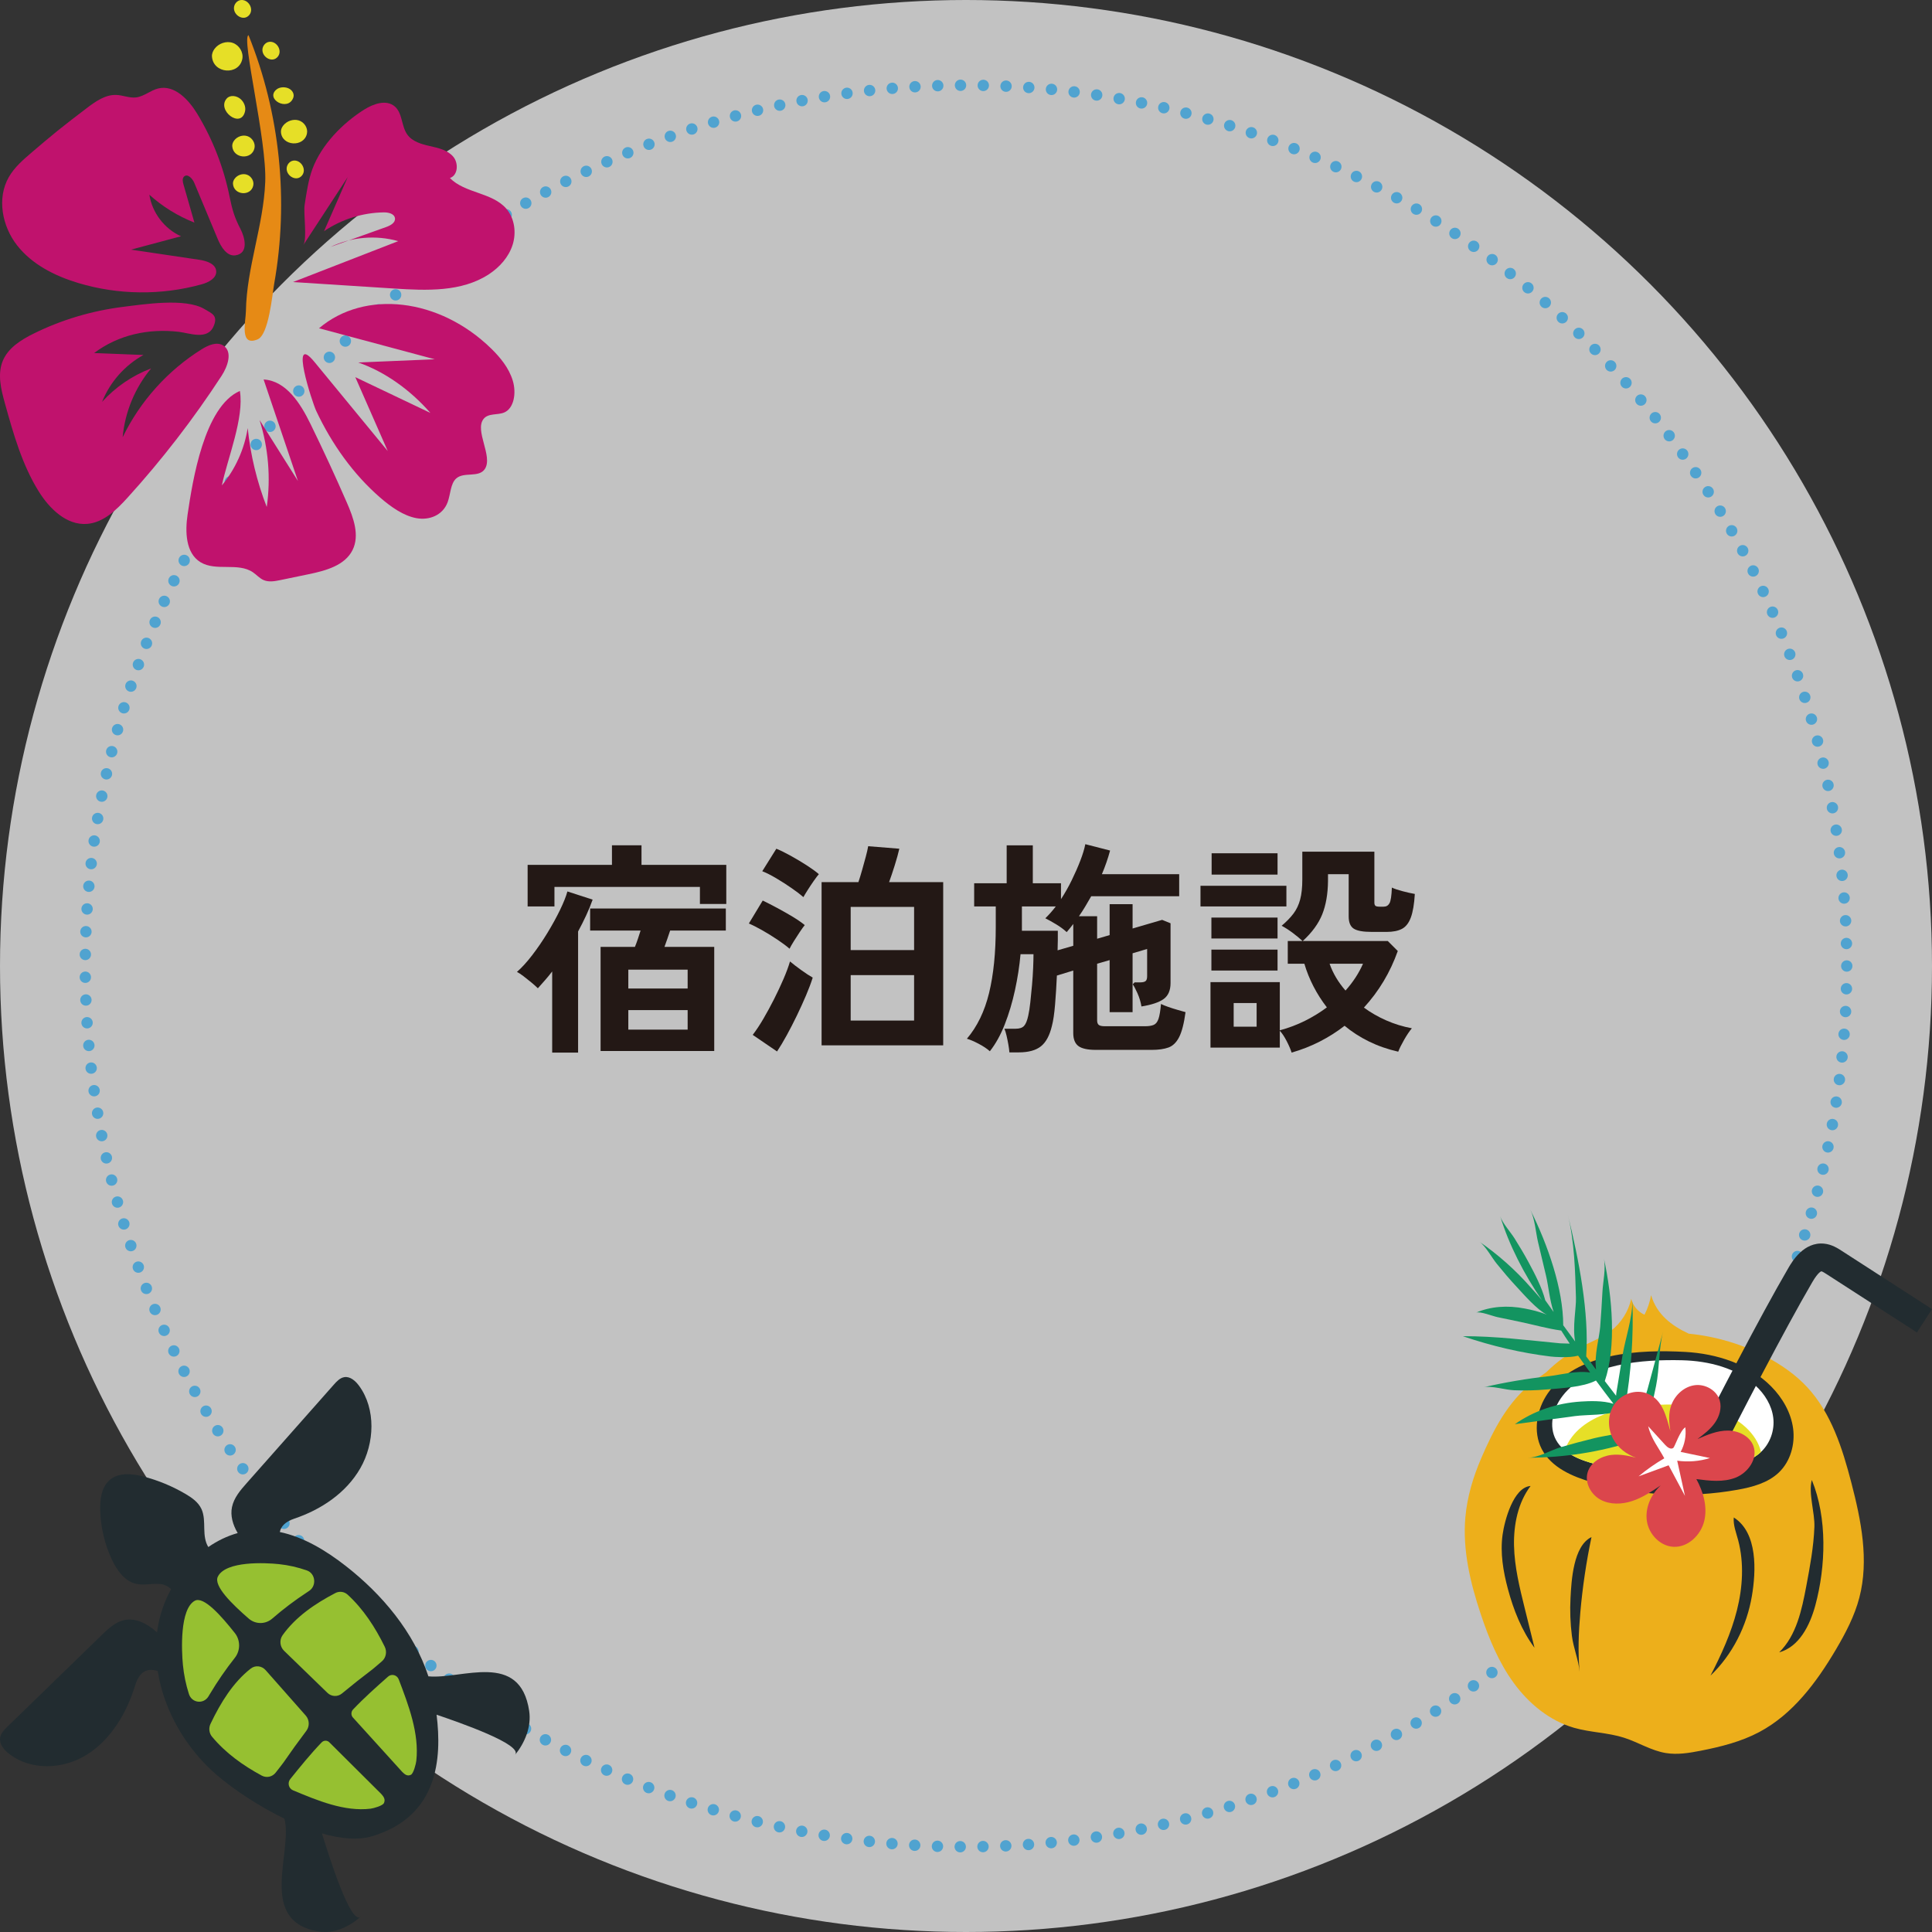 <svg xmlns="http://www.w3.org/2000/svg" viewBox="0 0 340 340"><rect x="0" y="0" width="340" height="340" fill="#333333" stroke="none"/><defs><style>      .st0 {        fill: #edaf1b;      }      .st1 {        fill: #c0126d;      }      .st2, .st3 {        fill: #fff;      }      .st2, .st4 {        opacity: .7;      }      .st5 {        fill: #db464c;      }      .st6 {        fill: #231815;      }      .st7 {        fill: #e6df27;      }      .st8 {        fill: #222c30;      }      .st9 {        fill: #139460;      }      .st10 {        fill: #e68a15;      }      .st11 {        fill: none;        stroke: #2096d5;        stroke-dasharray: 0 4.008;        stroke-linecap: round;        stroke-linejoin: round;        stroke-width: 2px;      }      .st12 {        fill: #96c031;      }    </style></defs><g id="_&#x305B;&#x3093;" data-name="&#x305B;&#x3093;"><circle class="st2" cx="170" cy="170" r="170"></circle><g class="st4"><circle class="st11" cx="170" cy="170" r="155"></circle></g><g><path class="st8" d="M93.132,301.126c-1.592-10.692-11.884-5.544-17.741-6.119-2.56-7.806-8.152-14.434-14.54-19.42-3.48-2.717-7.401-5.094-11.609-5.978.198-.976.937-1.81,2.545-2.35,4.666-1.567,9.099-4.475,11.624-8.875,2.525-4.399,2.766-10.422-.214-14.497-.636-.87-1.57-1.699-2.604-1.532-.755.122-1.334.744-1.855,1.331-5.114,5.78-10.229,11.56-15.343,17.34-1.092,1.234-2.226,2.552-2.568,4.196-.31,1.488.127,3.085,1.004,4.572-1.832.509-3.572,1.354-5.169,2.459-.576-.905-.687-2.072-.712-3.173-.027-1.2.001-2.453-.502-3.531-.557-1.195-1.677-1.979-2.784-2.63-2.346-1.379-4.872-2.422-7.485-3.092-2.036-.522-4.432-.729-5.993.736-1.329,1.248-1.602,3.311-1.551,5.18.08,2.978.768,5.937,2.006,8.619.893,1.938,2.261,3.874,4.264,4.354,1.454.348,2.982-.141,4.462.067.626.088,1.264.415,1.743.868-1.263,2.326-2.124,4.888-2.46,7.526-.004.033-.006.065-.01.098-1.781-1.622-3.882-2.6-5.796-2.164-1.569.358-2.827,1.547-4.004,2.691-5.517,5.359-11.033,10.717-16.55,16.076-.561.545-1.154,1.151-1.27,1.943-.16,1.084.632,2.061,1.462,2.728,3.89,3.122,9.637,2.87,13.836.225,4.199-2.646,6.975-7.29,8.47-12.179.814-2.662,2.329-3.056,3.974-2.518,1.095,7.1,5.09,13.763,10.471,18.368,2.751,2.354,7.131,5.33,11.818,7.611,1.571,5.774-4.895,18.067,6.059,19.858,2.639.431,5.317-.801,7.358-2.604-1.768,1.562-5.607-10.79-6.811-14.658,3.262.939,6.378,1.249,8.902.479,11.562-3.53,12.223-13.676,11.273-21.372,3.873,1.325,15.281,5.252,13.813,7.076,1.721-2.139,2.897-4.945,2.485-7.709Z"></path><path class="st12" d="M61.175,280.632l.01.009c2.761,2.529,4.834,5.722,6.522,9.156.433.881.224,1.961-.514,2.581-.714.6-1.311,1.143-1.648,1.398-1.816,1.372-3.603,2.788-5.359,4.244-.762.632-1.853.581-2.566-.111-2.544-2.466-5.087-4.932-7.63-7.398-.736-.714-.86-1.901-.259-2.743,2.324-3.253,5.704-5.542,9.279-7.415.709-.371,1.568-.267,2.165.279ZM38.342,277.449c1.4-2.782,8.364-2.44,10.748-2.188,1.671.177,3.327.551,4.921,1.113,1.509.532,1.746,2.677.411,3.585-.146.099-.289.195-.429.287-2.121,1.389-4.152,2.927-6.078,4.597-1.204,1.045-2.95,1.043-4.153-.003-2.873-2.499-6.243-5.754-5.42-7.39ZM33.25,298.127c-.537-1.671-.893-3.405-1.062-5.156-.241-2.499-.566-9.795,2.089-11.262,1.561-.862,4.668,2.668,7.053,5.679.999,1.261,1,3.09.003,4.352-1.594,2.018-3.062,4.146-4.388,6.368-.087.147-.179.297-.273.45-.867,1.399-2.914,1.151-3.421-.43ZM49.86,310.21c-.243.354-.762.979-1.334,1.727-.592.774-1.623.993-2.464.539-3.277-1.769-6.325-3.941-8.738-6.834-.003-.003-.006-.007-.009-.01-.521-.625-.62-1.526-.266-2.268,1.787-3.746,3.972-7.288,7.077-9.722.803-.63,1.937-.5,2.618.271,2.354,2.665,4.707,5.33,7.061,7.995.66.748.71,1.89.106,2.689-1.39,1.84-2.741,3.711-4.05,5.614ZM67.569,317.305c-.219.485-1.844.931-2.352.993-4.592.561-9.377-1.447-13.649-3.232l-.016-.007c-.759-.318-.999-1.322-.47-1.977,1.775-2.198,3.551-4.4,5.515-6.442.002-.003.005-.005.007-.007.391-.407,1.025-.396,1.399.027l9.099,9.056c.374.423.775.908.468,1.589ZM73.264,309.866c-.059.533-.485,2.235-.948,2.465-.65.322-1.112-.098-1.516-.49l-8.644-9.533c-.404-.392-.414-1.056-.026-1.465.003-.002.005-.005.007-.007,1.95-2.058,4.051-3.918,6.149-5.778.624-.554,1.583-.304,1.887.493l.006.016c1.704,4.476,3.62,9.489,3.085,14.3Z"></path></g><g><path class="st10" d="M43.736,6.196c5.56,13.783,7.115,29.145,4.511,43.772-.326,1.831-.936,8.934-2.907,9.755-3.237,1.35-2.093-3.129-2.063-4.974.123-7.63,3.082-14.971,3.4-22.714.302-7.36-4.249-25.445-2.94-25.839Z"></path><g><path class="st1" d="M34.726,20.048c-1.521-2.51-4.02-5.17-6.873-4.482-1.378.332-2.516,1.422-3.925,1.581-1.155.131-2.285-.391-3.446-.439-1.963-.081-3.702,1.167-5.265,2.357-1.725,1.313-3.45,2.625-5.136,3.988-1.501,1.214-2.969,2.466-4.438,3.719-1.536,1.31-3.102,2.657-4.102,4.411-2.117,3.713-1.168,8.632,1.468,11.997,2.635,3.365,6.653,5.383,10.745,6.618,7.03,2.122,14.663,2.205,21.737.237,1.2-.334,2.63-1.059,2.56-2.302-.074-1.299-1.684-1.823-2.972-2.014-4.007-.596-8.014-1.191-12.021-1.787,2.933-.784,5.866-1.569,8.799-2.352-2.915-1.307-5.085-4.154-5.571-7.311,2.318,2.094,5.018,3.763,7.926,4.902-.644-2.247-1.288-4.495-1.932-6.742-.133-.464-.238-1.041.119-1.366.615-.56,1.471.352,1.791,1.12,1.377,3.295,2.753,6.59,4.129,9.885.589,1.41,1.614,3.086,3.127,2.865,2.414-.354,1.6-3.246.892-4.603-1.049-2.011-1.461-3.377-1.928-5.691-1.036-5.14-2.965-10.103-5.683-14.588Z"></path><path class="st1" d="M64.086,19.289c1.636-1.031,3.903-1.819,5.376-.565,1.399,1.191,1.149,3.476,2.222,4.967.886,1.231,2.482,1.681,3.962,2.014,1.48.332,3.076.688,4.081,1.825,1.004,1.136.889,3.327-.553,3.799,2.659,2.706,7.401,2.511,9.9,5.366,1.492,1.704,1.824,4.242,1.134,6.4-.69,2.157-2.294,3.943-4.19,5.181-4.785,3.125-10.941,2.87-16.643,2.504-5.938-.381-11.876-.763-17.814-1.144,6.174-2.4,12.347-4.799,18.521-7.199-3.923-1.113-8.248-.742-11.925,1.021,3.275-1.171,6.55-2.342,9.825-3.513.734-.262,1.615-.746,1.528-1.52-.092-.814-1.149-1.061-1.969-1.05-3.725.051-7.429,1.215-10.513,3.305,1.386-3.169,2.773-6.339,4.159-9.508-2.602,3.984-5.204,7.969-7.806,11.953.701-1.074-.001-5.568.23-7.073.307-1.993.658-4.411,1.361-6.296,1.597-4.285,5.299-8.065,9.112-10.466Z"></path><path class="st1" d="M5.918,58.708c-2.214,1.096-4.485,2.515-5.43,4.797-.974,2.353-.304,5.028.378,7.481,1.489,5.357,3.02,10.795,5.96,15.514,1.895,3.04,4.899,5.964,8.471,5.698,2.898-.216,5.186-2.456,7.14-4.607,6.082-6.698,11.627-13.882,16.565-21.462,1.086-1.667,1.975-4.26.292-5.322-1.144-.722-2.635-.068-3.783.647-5.973,3.72-10.862,9.159-13.926,15.494.394-4.42,2.168-8.708,5.012-12.114-3.288,1.243-6.273,3.278-8.631,5.883,1.385-3.474,4.004-6.441,7.279-8.245-2.895-.114-5.79-.227-8.683-.343,4.306-3.233,9.585-4.342,14.866-3.739,1.944.222,5.11,1.537,6.177-1.005.781-1.86-.262-2.194-1.669-3.023-3.325-1.959-10.697-.805-14.261-.362-5.465.679-10.821,2.263-15.757,4.708Z"></path><path class="st1" d="M33.017,90.508c-.453,3.058-.367,6.816,2.269,8.431,2.71,1.659,6.597-.015,9.223,1.773.641.436,1.163,1.059,1.874,1.369.925.403,1.988.205,2.976,0,1.66-.344,3.319-.688,4.979-1.032,2.98-.617,6.355-1.526,7.707-4.253,1.281-2.584.165-5.661-.987-8.304-2.035-4.671-4.173-9.296-6.412-13.873-1.753-3.584-4.271-7.622-8.255-7.834,2.014,5.954,4.027,11.907,6.041,17.861-2.251-3.575-4.503-7.151-6.754-10.725,1.557,4.921,1.993,10.193,1.266,15.303-1.731-4.453-2.862-9.139-3.352-13.892-.576,3.69-2.166,7.216-4.549,10.091,1.003-4.758,3.963-11.934,3.171-16.623-6.297,2.73-8.333,15.891-9.196,21.71Z"></path><path class="st1" d="M66.875,87.542c1.976,1.718,4.161,3.24,6.431,3.649,2.271.409,4.63-.527,5.475-2.821.512-1.393.489-3.237,1.483-4.15,1.371-1.259,4.006-.072,5.069-1.697,1.455-2.226-1.85-6.731-.24-8.791.839-1.074,2.475-.633,3.663-1.151,1.676-.73,2.155-3.365,1.482-5.598-.673-2.234-2.211-4.094-3.809-5.653-9.104-8.878-22.192-10.416-30.289-3.56,6.79,1.819,13.579,3.638,20.369,5.456-4.485.189-8.971.377-13.456.565,4.613,1.616,9.059,4.725,12.688,8.874-4.405-2.099-8.81-4.197-13.215-6.296,1.904,4.337,3.809,8.675,5.714,13.012-4.296-5.223-8.592-10.447-12.888-15.669-4.52-5.495-.394,7.125.285,8.573,2.77,5.907,6.583,11.21,11.237,15.257Z"></path></g><g><path class="st7" d="M40.998,32.336c-.021-.324.112-.642.307-.902.48-.643,1.381-.957,2.14-.698.759.259,1.287,1.106,1.13,1.893-.391,1.97-3.445,1.756-3.578-.294Z"></path><path class="st7" d="M49.441,23.208c-.022-.4.153-.795.405-1.119.624-.801,1.782-1.203,2.75-.893.968.31,1.63,1.349,1.419,2.324-.529,2.441-4.434,2.221-4.574-.311Z"></path><path class="st7" d="M37.303,9.935c-.031-.483.168-.959.458-1.347.717-.959,2.062-1.429,3.196-1.042,1.134.388,1.921,1.652,1.688,2.827-.583,2.942-5.144,2.622-5.342-.439Z"></path><path class="st7" d="M40.872,25.715c-.023-.355.123-.704.336-.988.526-.704,1.513-1.049,2.345-.764.832.284,1.41,1.212,1.239,2.074-.428,2.159-3.775,1.925-3.921-.322Z"></path><path class="st7" d="M39.911,17.328c.598-.665,1.734-.498,2.416.095.607.528.973,1.383.795,2.169-.718,3.171-5.063-.205-3.212-2.265Z"></path><path class="st7" d="M48.629,15.769c.635-.545,1.732-.505,2.355-.109.554.352.848.967.615,1.571-.939,2.438-4.934.224-2.97-1.462Z"></path><path class="st7" d="M41.17,1.402c.015-.665.533-1.305,1.192-1.39,1.333-.172,2.382,1.555,1.516,2.615-.948,1.159-2.739.13-2.708-1.224Z"></path><path class="st7" d="M50.445,29.653c.015-.665.532-1.305,1.191-1.39,1.333-.172,2.382,1.555,1.516,2.615-.948,1.159-2.739.13-2.707-1.224Z"></path><path class="st7" d="M46.18,8.753c.015-.665.533-1.305,1.192-1.39,1.333-.172,2.382,1.554,1.516,2.614-.948,1.16-2.739.13-2.708-1.224Z"></path></g></g><g><path class="st0" d="M317.979,244.056c-1.962-2.098-4.347-3.77-6.875-5.133-4.297-2.314-9.061-3.741-13.917-4.221-.007-.003-.015-.007-.021-.01-3.052-1.424-5.587-3.379-6.603-6.763-.21,1.196-.602,2.359-1.16,3.438-1.15-.513-2.039-1.578-2.336-2.802-.482,2.208-1.76,4.234-3.546,5.619-1.574,1.22-3.473,1.925-5.246,2.832-2.27,1.162-4.353,2.683-6.163,4.478-.794.551-1.576,1.126-2.343,1.728-4.396,3.453-6.899,8.288-9.1,13.405-1.422,3.304-2.471,6.788-2.788,10.383-.51,5.77.87,11.547,2.704,17.041,1.424,4.265,3.155,8.484,5.806,12.117,2.652,3.633,6.308,6.664,10.631,7.9,2.879.823,5.952.833,8.804,1.748,2.479.795,4.746,2.26,7.314,2.686,2.032.337,4.11-.002,6.13-.399,3.563-.698,7.134-1.591,10.34-3.296,5.899-3.138,10.069-8.745,13.467-14.498,1.709-2.894,3.289-5.905,4.138-9.156,1.724-6.597.316-13.577-1.397-20.177-1.579-6.083-3.547-12.332-7.838-16.921Z"></path><g><path class="st8" d="M272.405,245.172c-1.98,2.855-2.683,6.776-1.076,9.856,1.688,3.236,5.389,4.833,8.898,5.839,8.266,2.372,17.075,2.822,25.539,1.308,2.631-.471,5.358-1.198,7.289-3.046,2.038-1.951,2.876-4.965,2.501-7.761-.377-2.796-1.867-5.364-3.85-7.371-3.908-3.956-9.577-5.773-15.129-6.081-7.962-.442-19.196.082-24.171,7.256Z"></path><path class="st3" d="M274.997,245.647c-1.774,2.291-2.472,5.39-1.157,7.774,1.381,2.506,4.536,3.675,7.539,4.385,7.073,1.673,14.66,1.824,21.995.436,2.28-.431,4.649-1.066,6.357-2.563,1.802-1.581,2.596-3.971,2.336-6.16-.26-2.189-1.486-4.174-3.15-5.706-3.279-3.02-8.125-4.317-12.907-4.431-6.856-.163-16.558.509-21.014,6.265Z"></path><path class="st7" d="M309.913,255.508c-.403-1.648-1.399-3.137-2.687-4.323-2.954-2.721-7.321-3.889-11.628-3.992-6.177-.147-14.917.459-18.932,5.644-.562.727-1.002,1.544-1.287,2.392,1.601,1.314,3.838,2.067,6,2.578,7.073,1.673,14.66,1.824,21.995.436,2.28-.431,4.649-1.066,6.357-2.563.063-.056.122-.115.183-.171Z"></path></g><path class="st9" d="M291.445,243.859c.617-3.039.463-6.661,1.249-9.568-.928,3.433-1.856,6.866-2.784,10.3-.418,1.547-1.587,3.81-1.676,5.929-.755-.953-1.509-1.908-2.257-2.867,1.076-6.016,1.513-12.318,1.303-18.777-.012,3.21-1.261,6.711-1.744,9.655-.288,1.747-.577,3.493-.861,5.241-.14.858-.258,1.402-.271,1.856-.664-.86-1.325-1.722-1.984-2.585,2.051-6.048,1.327-14.689-.169-21.643.384,1.865-.156,4.186-.25,5.97-.108,2.045-.239,4.083-.392,6.112-.145,1.91-1.079,4.99-.729,7.539-.582-.77-1.158-1.543-1.735-2.315.527-7.715-1.273-16.927-3.239-24.973,1.177,4.819,1.302,9.998,1.436,14.668.054,1.851-.635,5.085-.146,7.678-.701-.949-1.4-1.901-2.094-2.856-.005-6.382-2.689-14.12-5.788-20.33.798,1.599.959,4.027,1.359,5.714.469,1.973.939,3.946,1.408,5.919.407,1.71.618,4.227,1.334,6.364-.494-.688-.986-1.378-1.477-2.069-.58-2.236-1.835-4.643-2.933-6.682-.763-1.417-1.597-2.806-2.455-4.179-.685-1.095-2.18-2.756-2.536-3.925,1.519,4.992,4.205,10.235,7.332,14.765-.687-.843-1.439-1.639-1.962-2.237-2.685-3.069-5.763-5.791-9.018-8.039,1.026.71,2.211,2.855,3.039,3.874,1.119,1.38,2.267,2.74,3.477,4.036,1.337,1.433,3.485,3.949,5.345,4.94-1.345-.575-2.799-.88-3.885-1.094-3.055-.601-6.058-.371-8.586.728.666-.29,2.938.612,3.773.786,1.321.276,2.641.551,3.962.826,2.379.496,4.886,1.214,7.258,1.533.488.775.985,1.544,1.5,2.301-.728-.038-1.396-.024-1.67-.051-5.763-.546-11.479-1.282-17.142-1.253,5.146,1.75,10.328,2.95,15.431,3.573.614.075,3.295.288,4.855-.149.697.995,1.403,1.984,2.116,2.967-2.431-.384-5.456.446-7.214.641-3.929.434-7.786,1.087-11.552,1.956,1.391-.321,3.824.46,5.377.522,1.936.077,3.846.03,5.718-.137,2.482-.223,6.366-.367,8.696-1.573,1.013,1.375,2.044,2.738,3.085,4.094-1.879-.602-4.327-.483-5.705-.398-4.326.269-8.355,1.666-11.652,3.987,3.522-.475,7.044-.949,10.567-1.424,2.17-.293,5.647-.08,7.722-.951.865,1.113,1.739,2.219,2.62,3.319-.439.072-.841.181-1.01.234-1.895.597-4.015.824-5.966,1.297-1.976.479-3.933,1.005-5.871,1.575-1.718.506-3.894,1.843-5.749,1.847,6.456-.013,12.702-1.015,18.54-2.892.444-.142.897-.308,1.188-.66.168.207.337.411,8.654,11l.954-.749c-8.41-10.709-8.672-11.032-8.932-11.357.962-2.508,1.589-5.311,2.138-8.016Z"></path><path class="st8" d="M302.232,257.069l-4.368-2.202c3.655-7.25,11.882-23.212,16.862-31.726.669-1.145,2.707-4.63,6.284-4.281,1.347.131,2.407.815,3.108,1.268l15.883,10.251-2.652,4.11-15.883-10.251c-.244-.158-.75-.485-.93-.509-.008,0-.544.1-1.587,1.882-4.919,8.411-13.086,24.255-16.716,31.458Z"></path><path class="st8" d="M264.427,270.11c-.436,3.186.109,6.431.943,9.537.987,3.673,2.406,7.282,4.677,10.334-.575-2.324-1.15-4.648-1.725-6.971-.895-3.616-1.795-7.268-1.879-10.992-.082-3.654.672-7.539,2.913-10.51-3.029.225-4.588,6.11-4.929,8.601Z"></path><path class="st8" d="M317.877,279.129c-.792,4.193-1.726,8.662-4.767,11.654,3.518-.96,5.41-4.754,6.36-8.275,1.852-6.864,2.126-15.367-.619-22.055-.637,2.361.548,5.732.451,8.284-.133,3.499-.777,6.957-1.426,10.39Z"></path><path class="st8" d="M301.017,294.887c1.901-3.684,3.641-7.483,4.654-11.503,1.014-4.019,1.276-8.293.226-12.303-.34-1.3-.909-2.677-.781-4.03,4.269,2.7,3.916,9.506,3.189,13.817-.891,5.277-3.412,10.305-7.288,14.018Z"></path><path class="st8" d="M277.991,294.208c-.326-3.461-.185-6.952.117-10.416.39-4.465,1.048-8.908,1.969-13.295-3.222,1.55-3.535,7.727-3.692,10.715-.117,2.221-.036,4.45.241,6.656.266,2.125,1.168,4.248,1.365,6.339Z"></path><g><path class="st5" d="M304.095,251.757c-1.877-.011-3.664.746-5.382,1.5,1.119-.832,2.246-1.694,3.055-2.83.808-1.136,1.264-2.605.882-3.946-.509-1.796-2.515-2.943-4.368-2.714-1.852.229-3.435,1.654-4.116,3.392-.609,1.554-.44,3.101-.206,4.701-.737-2.509-1.303-5.558-4.114-6.641-2.011-.774-4.468.088-5.71,1.849-1.242,1.76-1.279,4.234-.263,6.133.845,1.58,2.349,2.75,4.048,3.337-1.434-.375-2.897-.664-4.36-.491-1.821.216-3.662,1.326-4.171,3.088-.53,1.837.598,3.882,2.28,4.789,1.683.906,3.757.832,5.572.231,1.815-.602,3.427-1.68,5.013-2.746-1.721,1.596-2.79,3.994-2.424,6.313.366,2.319,2.357,4.39,4.702,4.492,2.55.11,4.798-2.081,5.39-4.564.592-2.483-.17-5.114-1.392-7.355,2.315.306,4.75.599,6.921-.262,2.171-.861,3.904-3.302,3.138-5.508-.615-1.774-2.619-2.757-4.496-2.768Z"></path><path class="st3" d="M295.16,257.057c.456,2.067.912,4.132,1.368,6.198-.959-1.796-1.919-3.591-2.878-5.387-1.762.648-3.525,1.296-5.288,1.944,1.412-1.187,2.929-2.25,4.527-3.172-1.025-1.925-2.321-3.44-2.83-5.642.999,1.099,1.999,2.198,2.999,3.297.374.412.983.852,1.42.509.258-.203,1.165-3.026,2.11-3.622.186,1.482-.106,3.019-.823,4.329,1.719.361,3.439.721,5.158,1.082-1.856.575-3.84.735-5.763.464Z"></path></g></g></g><g id="_&#x3082;&#x3058;" data-name="&#x3082;&#x3058;"><g><path class="st6" d="M97.174,185.241v-14.28c-.427.56-.854,1.08-1.28,1.56-.427.48-.84.947-1.24,1.4-.293-.293-.673-.633-1.14-1.02-.467-.386-.927-.753-1.38-1.1-.454-.346-.84-.6-1.16-.76.853-.746,1.746-1.726,2.68-2.94.933-1.213,1.827-2.52,2.68-3.92.853-1.4,1.593-2.747,2.22-4.04.626-1.293,1.06-2.38,1.3-3.26l4.44,1.44c-.32.907-.7,1.833-1.14,2.78-.44.947-.914,1.887-1.42,2.82v21.32h-4.56ZM92.854,159.521v-7.32h14.84v-3.44h5.2v3.44h14.92v6.88h-4.64v-3h-25.6v3.44h-4.72ZM105.694,184.96v-18.32h6.04c.187-.453.366-.94.54-1.46.173-.52.326-.993.46-1.42h-8.88v-3.88h23.88v3.88h-9.8c-.134.427-.294.9-.48,1.42-.187.52-.36,1.007-.52,1.46h8.76v18.32h-20ZM110.574,173.96h10.44v-3.32h-10.44v3.32ZM110.574,181.201h10.44v-3.44h-10.44v3.44Z"></path><path class="st6" d="M138.946,166.96c-.48-.426-1.154-.933-2.02-1.52-.867-.586-1.767-1.146-2.7-1.68-.934-.533-1.747-.946-2.44-1.24l2.44-4.04c.773.374,1.62.807,2.54,1.3.92.494,1.813,1,2.68,1.52.866.521,1.593,1.021,2.18,1.5-.24.294-.534.7-.88,1.22-.347.52-.687,1.047-1.02,1.58-.334.534-.594.987-.78,1.36ZM136.746,185.041l-4.28-2.92c.613-.8,1.24-1.746,1.88-2.84.64-1.093,1.267-2.247,1.88-3.46.613-1.213,1.166-2.394,1.66-3.54.493-1.146.873-2.173,1.14-3.08.506.427,1.166.934,1.98,1.52.813.586,1.486,1.027,2.02,1.32-.294.934-.687,1.98-1.18,3.14-.494,1.16-1.034,2.347-1.62,3.56-.587,1.214-1.18,2.367-1.78,3.46-.6,1.093-1.167,2.04-1.7,2.84ZM141.386,157.88c-.48-.426-1.16-.946-2.04-1.56-.88-.613-1.793-1.2-2.74-1.76-.947-.56-1.767-.973-2.46-1.24l2.48-3.96c.72.293,1.573.713,2.56,1.26.986.547,1.933,1.114,2.84,1.7.906.587,1.6,1.094,2.08,1.52-.214.24-.507.627-.88,1.16-.374.534-.734,1.074-1.08,1.62-.347.547-.6.967-.76,1.26ZM144.586,183.96v-28.72h6.48c.213-.64.433-1.36.66-2.16.226-.8.44-1.573.64-2.32.2-.746.34-1.36.42-1.84l5.48.44c-.187.827-.454,1.793-.8,2.899-.347,1.107-.68,2.101-1,2.98h9.52v28.72h-21.4ZM149.706,167.201h11.16v-7.6h-11.16v7.6ZM149.706,179.601h11.16v-8h-11.16v8Z"></path><path class="st6" d="M177.638,185.201c-.027-.374-.087-.827-.18-1.36-.094-.534-.2-1.06-.32-1.58-.12-.52-.247-.926-.38-1.22h1.96c.693,0,1.193-.166,1.5-.5.306-.333.553-.94.74-1.82.133-.586.253-1.36.36-2.32.106-.96.206-1.973.3-3.04.093-1.066.16-2.086.2-3.061.04-.973.06-1.766.06-2.38h-2.28c-.187,2.08-.514,4.194-.98,6.34-.467,2.147-1.067,4.154-1.8,6.021-.734,1.867-1.607,3.44-2.62,4.72-.507-.454-1.167-.894-1.98-1.32-.814-.427-1.5-.72-2.06-.88,1.813-2.133,3.113-4.813,3.9-8.04.786-3.226,1.18-7.106,1.18-11.64v-3.6h-3.8v-4.08h5.72v-6.68h4.6v6.68h4.96v2.8c.693-1.066,1.326-2.187,1.9-3.36.573-1.173,1.073-2.313,1.5-3.42.426-1.106.72-2.073.88-2.9l4.36,1.12c-.187.694-.4,1.387-.64,2.08-.24.694-.507,1.387-.8,2.08h13.6v3.88h-15.48c-.347.614-.7,1.22-1.06,1.82-.36.6-.727,1.167-1.1,1.7h3.2v3.96l2.2-.64v-5.44h4.04v4.28l5.2-1.52,1.48.6v10.52c0,1.28-.4,2.214-1.2,2.8-.8.587-2.107,1.027-3.92,1.32-.133-.8-.367-1.573-.7-2.32-.334-.746-.607-1.266-.82-1.56,0-.026.04-.08.12-.16.133-.106.187-.173.16-.2h1c.453,0,.773-.073.96-.22.186-.146.28-.433.28-.86v-4.8l-2.56.76v10.36h-4.04v-9.16l-2.2.64v9.96c0,.374.093.64.28.8.187.16.56.24,1.12.24h7c.667,0,1.187-.08,1.56-.24.373-.16.653-.514.84-1.061.187-.546.333-1.42.44-2.62.32.16.746.333,1.28.52.533.187,1.08.36,1.64.52.56.16,1.026.293,1.4.4-.267,1.974-.64,3.434-1.12,4.38s-1.107,1.56-1.88,1.84c-.774.28-1.76.42-2.96.42h-9.8c-1.467,0-2.5-.227-3.1-.68-.6-.454-.9-1.214-.9-2.28v-11l-2.88.88c-.08,1.787-.187,3.487-.32,5.1-.134,1.613-.32,2.874-.56,3.78-.4,1.68-1.047,2.873-1.94,3.58-.894.706-2.194,1.06-3.9,1.06h-1.64ZM186.118,167.241l2.76-.8v-3.84c-.187.24-.374.48-.56.72-.187.24-.387.479-.6.72-.507-.48-1.127-.94-1.86-1.38s-1.367-.793-1.9-1.06c.613-.586,1.227-1.28,1.84-2.08h-5.96v4.28h6.32v1.62c0,.574-.014,1.18-.04,1.82Z"></path><path class="st6" d="M211.266,159.521v-3.64h15.12v3.64h-15.12ZM227.306,185.241c-.187-.587-.48-1.267-.88-2.04-.4-.774-.8-1.373-1.2-1.8v2.96h-12.2v-11.521h12.2v8.48c1.573-.427,3.053-.986,4.44-1.68,1.386-.693,2.666-1.48,3.84-2.36-.907-1.173-1.694-2.406-2.36-3.7-.667-1.293-1.2-2.62-1.6-3.98h-2.92v-4h2.6c-.454-.426-1.027-.9-1.72-1.42-.694-.52-1.347-.94-1.96-1.26.853-.72,1.546-1.433,2.08-2.14.533-.707.926-1.533,1.18-2.48.253-.946.38-2.126.38-3.54v-4.88h12.68v8.96c0,.267.06.454.18.56.12.107.366.16.74.16h.72c.453,0,.793-.2,1.02-.6.227-.4.366-1.32.42-2.76.453.214,1.086.427,1.9.64.813.214,1.526.374,2.14.48-.107,1.787-.34,3.167-.7,4.14-.36.974-.88,1.64-1.56,2-.68.36-1.58.54-2.7.54h-2.6c-1.547,0-2.614-.193-3.2-.58-.587-.386-.88-1.1-.88-2.14v-7.44h-3.64v1.24c-.027,2.267-.367,4.214-1.02,5.84-.654,1.627-1.794,3.187-3.42,4.68h14.96l1.76,1.76c-1.333,3.76-3.32,7.08-5.96,9.96,1.2.88,2.513,1.634,3.94,2.26,1.426.627,2.926,1.087,4.5,1.38-.427.507-.88,1.18-1.36,2.02-.48.84-.827,1.54-1.04,2.1-1.867-.427-3.587-1.027-5.16-1.8-1.574-.774-3-1.693-4.28-2.76-1.334,1.04-2.78,1.96-4.34,2.76-1.56.8-3.22,1.453-4.98,1.96ZM213.186,165.161v-3.68h11.64v3.68h-11.64ZM213.186,170.8v-3.68h11.64v3.68h-11.64ZM213.226,153.92v-3.76h11.6v3.76h-11.6ZM217.106,180.681h4.04v-4.16h-4.04v4.16ZM236.786,174.321c1.333-1.493,2.36-3.066,3.08-4.72h-5.88c.586,1.68,1.52,3.253,2.8,4.72Z"></path></g></g></svg>